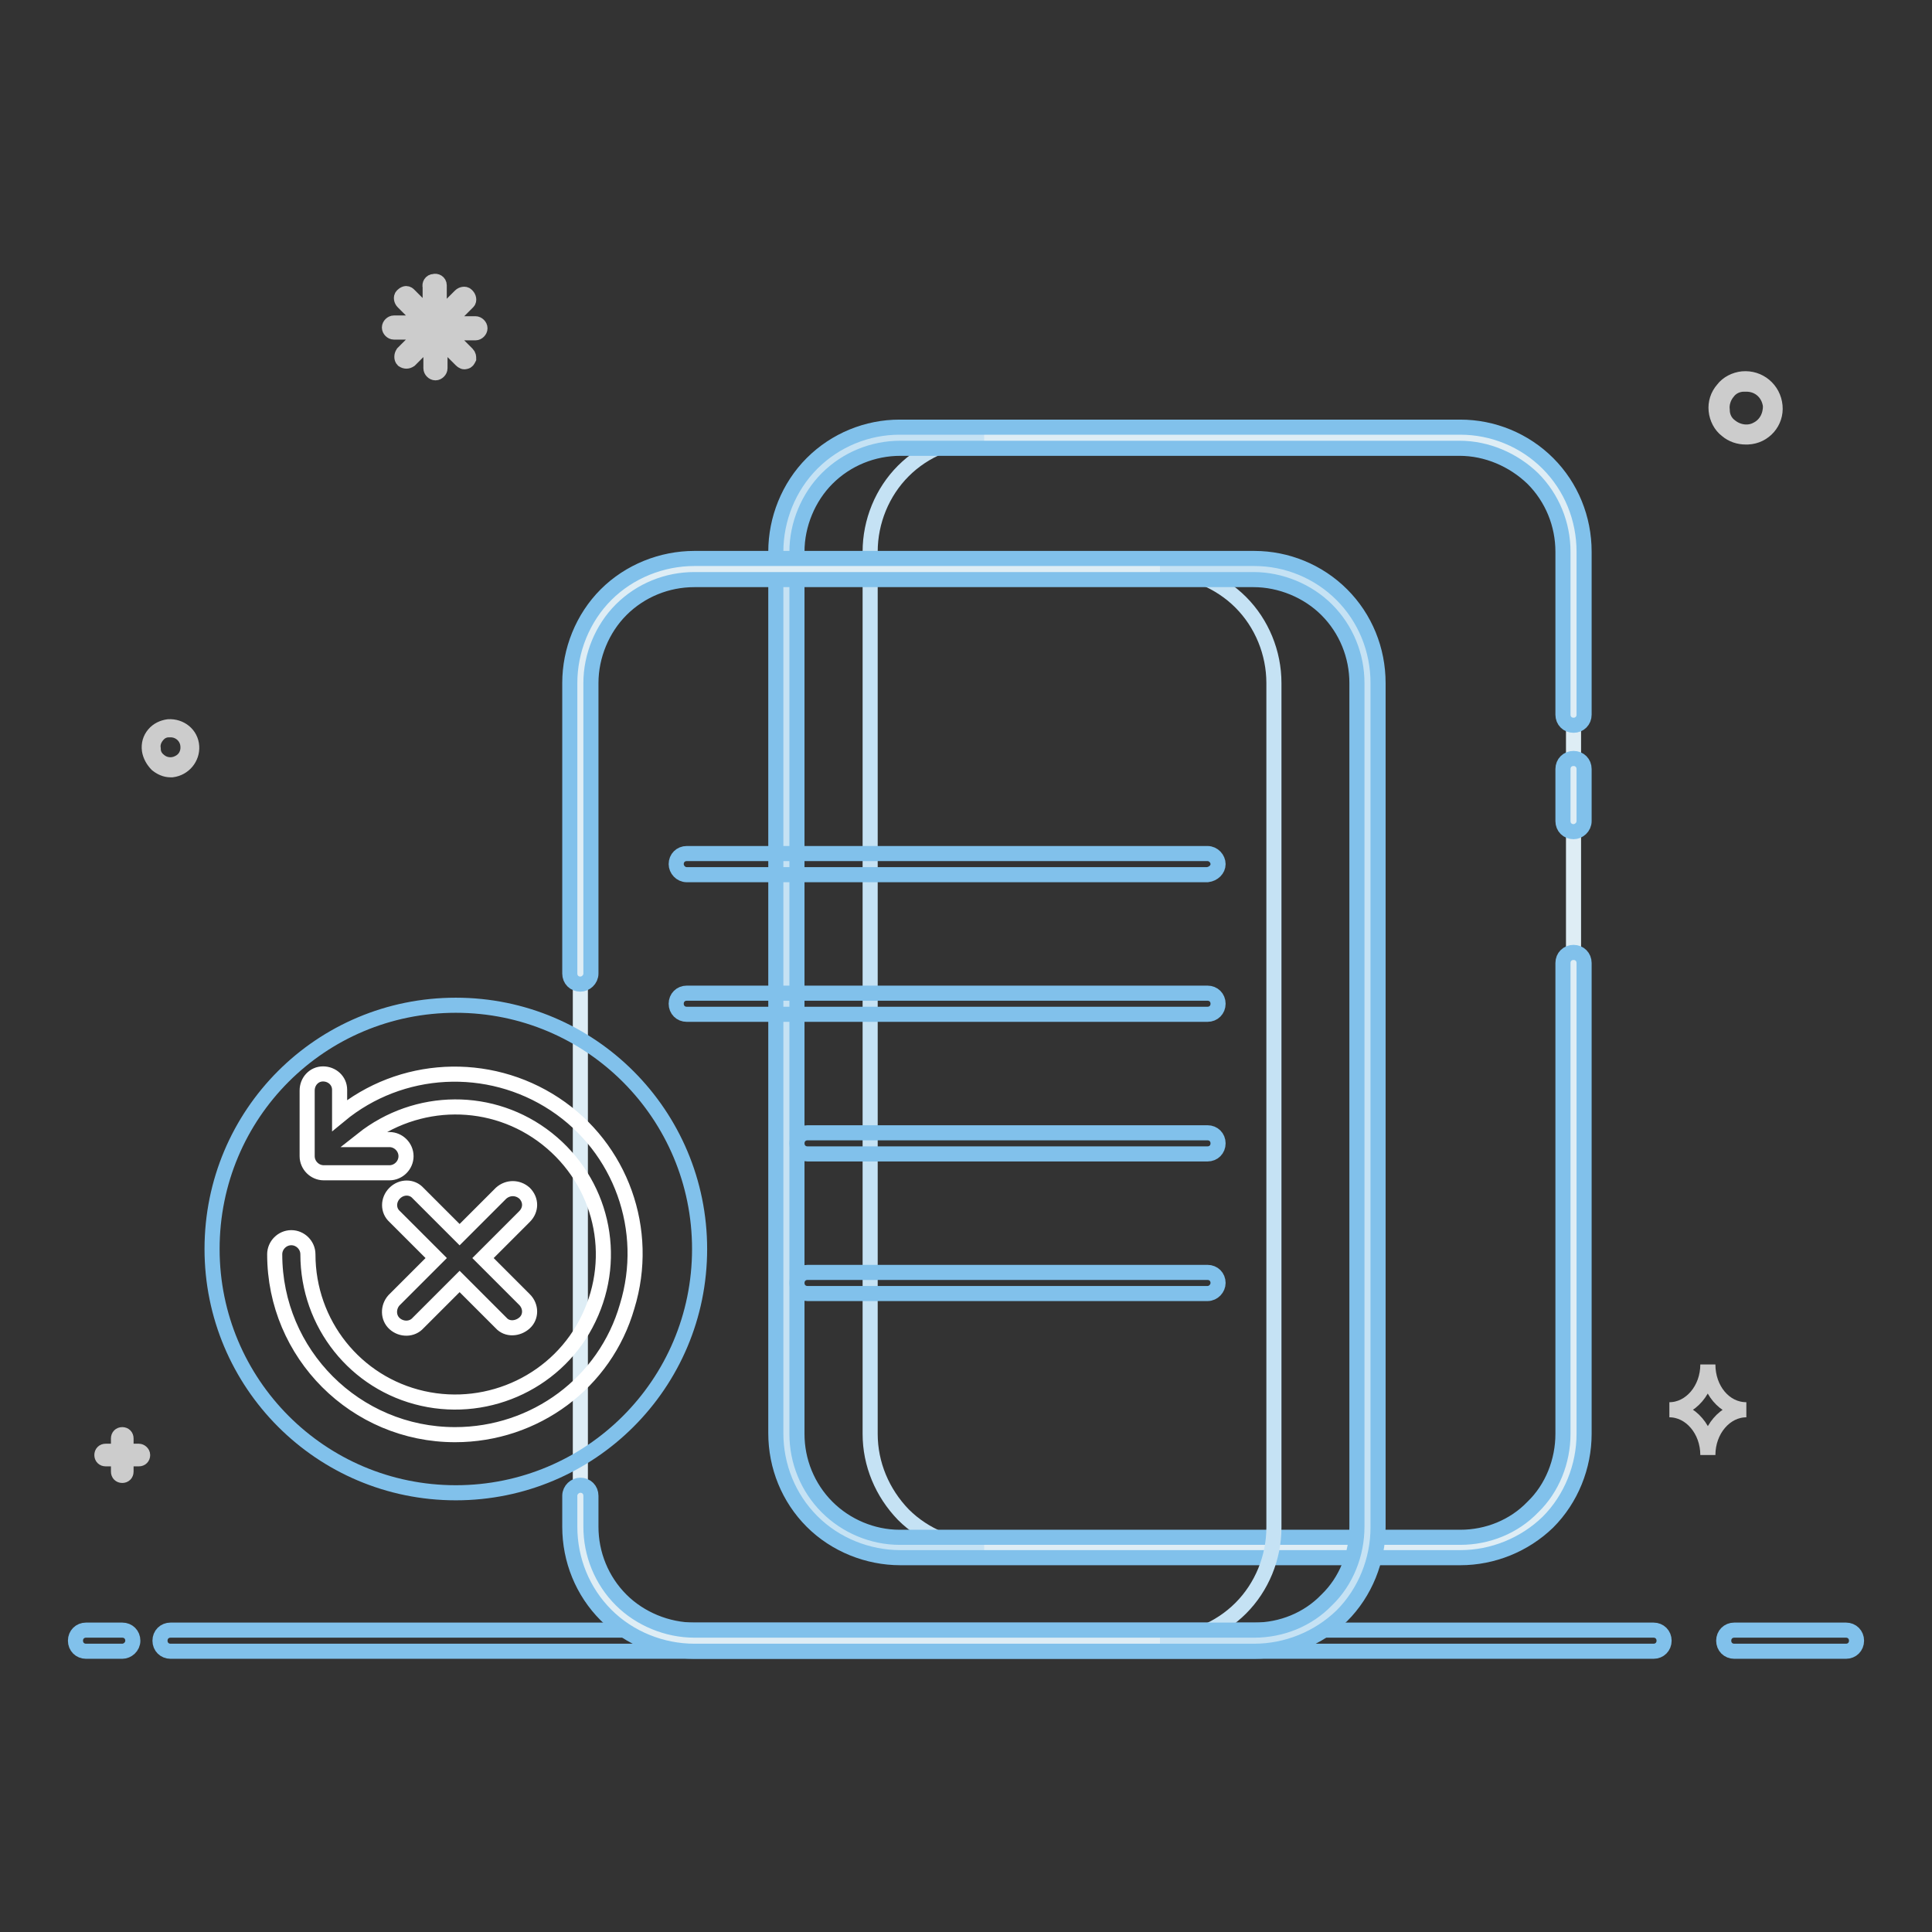 <?xml version="1.0" encoding="utf-8"?>
<!-- Svg Vector Icons : http://www.onlinewebfonts.com/icon -->
<!DOCTYPE svg PUBLIC "-//W3C//DTD SVG 1.1//EN" "http://www.w3.org/Graphics/SVG/1.1/DTD/svg11.dtd">
<svg version="1.1" xmlns="http://www.w3.org/2000/svg" xmlns:xlink="http://www.w3.org/1999/xlink" x="0px" y="0px" viewBox="0 0 256 256" enable-background="new 0 0 256 256" xml:space="preserve">
<rect x="0" y="0" width="256" height="256" fill="#333333" stroke="none"/>
<g> <path stroke-width="2" fill-opacity="0" stroke="#deedf5"  d="M204.1,62.4c-2.8-2.8-6.7-4.4-10.7-4.4h-74.1c-4,0-7.9,1.6-10.7,4.4c-2.8,2.8-4.4,6.7-4.4,10.7V190 c0,4,1.6,7.9,4.4,10.7c2.8,2.8,6.7,4.4,10.7,4.4h74.1c4,0,7.9-1.6,10.7-4.4c2.8-2.8,4.4-6.7,4.4-10.7V73.1 C208.5,69.1,206.9,65.2,204.1,62.4z"/> <path stroke-width="2" fill-opacity="0" stroke="#c5e2f4"  d="M115.3,190V73.1c0-4,1.6-7.9,4.4-10.7c2.8-2.8,6.7-4.4,10.7-4.4h-11.2c-4,0-7.9,1.6-10.7,4.4 c-2.8,2.8-4.4,6.7-4.4,10.7V190c0,4,1.6,7.9,4.4,10.7c2.8,2.8,6.7,4.4,10.7,4.4h11.2c-4,0-7.9-1.6-10.7-4.4 C116.9,197.8,115.3,194,115.3,190L115.3,190z"/> <path stroke-width="2" fill-opacity="0" stroke="#cccccc"  d="M25.4,98.9c-0.1-1.6-1.5-2.7-3.1-2.6c-0.7,0.1-1.4,0.4-1.9,1c-0.5,0.6-0.7,1.3-0.6,2.1 c0.1,0.7,0.5,1.4,1,1.9c0.5,0.4,1.1,0.7,1.8,0.7h0.2C24.4,101.8,25.5,100.4,25.4,98.9z M23.6,101.1c-0.8,0.4-1.8,0.3-2.5-0.3 c-0.5-0.4-0.8-0.9-0.8-1.6c-0.1-0.6,0.1-1.2,0.5-1.7c0.4-0.5,0.9-0.8,1.6-0.8h0.2c1.2,0,2.2,0.9,2.3,2.1 C25,99.8,24.5,100.7,23.6,101.1z M235.2,53.8c-0.2-2.2-2.1-3.8-4.3-3.6c-1,0.1-2,0.6-2.6,1.4c-0.7,0.8-1,1.8-0.9,2.8 c0.1,1,0.6,2,1.4,2.6c0.7,0.6,1.6,0.9,2.5,0.9h0.3C233.8,57.8,235.4,55.9,235.2,53.8z M232.8,56.9c-1.1,0.6-2.5,0.4-3.5-0.4 c-0.7-0.5-1.1-1.3-1.1-2.2c-0.1-0.8,0.2-1.7,0.7-2.3c0.5-0.7,1.3-1.1,2.2-1.1h0.3c1.7,0,3,1.2,3.2,2.9 C234.6,55.1,234,56.3,232.8,56.9L232.8,56.9z M57.7,49.4c-0.3,0-0.6-0.3-0.6-0.6v-3.9l-2.8,2.8c-0.3,0.2-0.6,0.2-0.9,0 c-0.2-0.2-0.2-0.6,0-0.9l2.8-2.8h-4c-0.3,0-0.6-0.3-0.6-0.6c0-0.3,0.3-0.6,0.6-0.6l0,0h4L53.4,40c-0.2-0.2-0.3-0.6-0.1-0.8 c0,0,0,0,0.1-0.1c0.1-0.1,0.3-0.2,0.4-0.2c0.2,0,0.3,0.1,0.4,0.2l2.8,2.8v-3.9c-0.1-0.3,0.1-0.7,0.5-0.7c0.3-0.1,0.7,0.1,0.7,0.5 c0,0.1,0,0.2,0,0.3v3.9l2.8-2.8c0.2-0.2,0.6-0.3,0.8-0.1c0,0,0,0,0.1,0.1c0.2,0.2,0.3,0.6,0.1,0.8c0,0,0,0-0.1,0.1l-2.8,2.8h3.9 c0.3,0,0.6,0.3,0.6,0.6c0,0.3-0.3,0.6-0.6,0.6h-3.9l2.8,2.8c0.2,0.2,0.2,0.4,0.2,0.6c-0.1,0.2-0.2,0.4-0.4,0.4 c-0.2,0.1-0.4,0-0.6-0.2l-2.8-2.8v3.9C58.3,49.1,58,49.4,57.7,49.4L57.7,49.4L57.7,49.4z M18.4,192.3h-1.7v-1.7 c0-0.3-0.2-0.5-0.5-0.5c-0.3,0-0.5,0.2-0.5,0.5v1.7H14c-0.3,0-0.5,0.2-0.5,0.5c0,0.3,0.2,0.5,0.5,0.5l0,0h1.7v1.7 c0,0.3,0.2,0.5,0.5,0.5c0,0,0,0,0,0l0,0c0.3,0,0.5-0.2,0.5-0.5v-1.7h1.7c0.3,0,0.5-0.2,0.5-0.5C18.9,192.5,18.6,192.3,18.4,192.3 L18.4,192.3z M226.3,180.8c0,3.3-2.3,6-5.1,6c2.8,0,5.1,2.7,5.1,6c0-3.3,2.3-6,5.1-6C228.5,186.8,226.3,184.1,226.3,180.8z"/> <path stroke-width="2" fill-opacity="0" stroke="#81c1eb"  d="M244.6,218.8h-14.8c-0.8,0-1.4-0.6-1.4-1.4c0-0.8,0.6-1.4,1.4-1.4h14.8c0.8,0,1.4,0.6,1.4,1.4 C246,218.2,245.4,218.8,244.6,218.8z M219.1,218.8H22.6c-0.8,0-1.4-0.6-1.4-1.4c0-0.8,0.6-1.4,1.4-1.4h196.5c0.8,0,1.4,0.6,1.4,1.4 C220.5,218.2,219.9,218.8,219.1,218.8z M16.2,218.8h-4.8c-0.8,0-1.4-0.6-1.4-1.4c0-0.8,0.6-1.4,1.4-1.4l0,0h4.8 c0.8,0,1.4,0.6,1.4,1.4C17.6,218.2,16.9,218.8,16.2,218.8z"/> <path stroke-width="2" fill-opacity="0" stroke="#81c1eb"  d="M193.5,206.4h-0.1h-74.1c-4.3,0-8.6-1.7-11.7-4.8c-3.1-3.1-4.8-7.3-4.8-11.7V73.1c0-4.3,1.7-8.6,4.8-11.7 c3.1-3.1,7.3-4.8,11.6-4.8l0.1,0h74.1l0.1,0c4.3,0,8.5,1.7,11.6,4.8c3.1,3.1,4.8,7.3,4.8,11.7v21.6c0,0.8-0.6,1.4-1.4,1.4 c-0.8,0-1.4-0.6-1.4-1.4V73.1c0-3.6-1.4-7.1-4-9.7c-2.6-2.5-6.1-4-9.7-4h-74.1c-3.6,0-7.1,1.4-9.7,4c-2.5,2.5-4,6.1-4,9.7V190 c0,3.6,1.4,7.1,4,9.7c2.5,2.5,6,4,9.6,4h0.1h74.1h0.1c3.6,0,7.1-1.4,9.6-4c2.6-2.5,4-6.1,4-9.7v-62.4c0-0.8,0.6-1.4,1.4-1.4 c0.8,0,1.4,0.6,1.4,1.4V190c0,4.3-1.7,8.6-4.8,11.7C202,204.7,197.8,206.4,193.5,206.4L193.5,206.4z"/> <path stroke-width="2" fill-opacity="0" stroke="#81c1eb"  d="M208.5,110.2c-0.8,0-1.4-0.6-1.4-1.4v-6.9c0-0.8,0.6-1.4,1.4-1.4s1.4,0.6,1.4,1.4l0,0v6.9 C209.9,109.6,209.2,110.2,208.5,110.2L208.5,110.2z"/> <path stroke-width="2" fill-opacity="0" stroke="#deedf5"  d="M176.8,79.8c-2.8-2.8-6.7-4.4-10.7-4.4H92c-4,0-7.9,1.6-10.7,4.4c-2.8,2.8-4.4,6.7-4.4,10.7v111.9 c0,4,1.6,7.9,4.4,10.7c2.8,2.8,6.7,4.4,10.7,4.4h74.1c4,0,7.9-1.6,10.7-4.4c2.8-2.8,4.4-6.7,4.4-10.7V90.5 C181.2,86.5,179.6,82.6,176.8,79.8z"/> <path stroke-width="2" fill-opacity="0" stroke="#c5e2f4"  d="M176.8,79.8c-2.8-2.8-6.7-4.4-10.7-4.4h-12.4c4,0,7.9,1.6,10.7,4.4s4.4,6.7,4.4,10.7v111.9 c0,4-1.6,7.9-4.4,10.7c-2.8,2.8-6.7,4.4-10.7,4.4h12.4c4,0,7.9-1.6,10.7-4.4c2.8-2.8,4.4-6.7,4.4-10.7V90.5 C181.2,86.5,179.6,82.6,176.8,79.8z"/> <path stroke-width="2" fill-opacity="0" stroke="#81c1eb"  d="M166.2,218.8h-0.1H92c-4.3,0-8.6-1.7-11.7-4.8c-3.1-3.1-4.8-7.3-4.8-11.7v-4.1c0-0.8,0.7-1.4,1.4-1.4 c0.8,0,1.4,0.6,1.4,1.4v4.1c0,3.6,1.4,7.1,4,9.7c2.5,2.5,6.1,4,9.7,4h74.1l0.1,0c3.6,0,7.1-1.4,9.6-4c2.6-2.5,4-6.1,4-9.7V90.5 c0-3.6-1.4-7.1-4-9.7c-2.5-2.5-6.1-4-9.7-4H92c-3.6,0-7.1,1.4-9.7,4c-2.5,2.5-4,6.1-4,9.7V129c0,0.8-0.7,1.4-1.4,1.4 c-0.8,0-1.4-0.6-1.4-1.4V90.5c0-4.3,1.7-8.6,4.8-11.7C83.4,75.7,87.7,74,92,74h74.1l0.1,0c4.3,0,8.5,1.7,11.6,4.8 c3.1,3.1,4.8,7.3,4.8,11.7v111.9c0,4.3-1.7,8.6-4.8,11.7C174.7,217.1,170.5,218.8,166.2,218.8z"/> <path stroke-width="2" fill-opacity="0" stroke="#81c1eb"  d="M28.1,165.5c0,17.8,14.4,32.3,32.3,32.3c17.8,0,32.3-14.4,32.3-32.3c0-17.8-14.4-32.3-32.3-32.3 C42.5,133.2,28.1,147.6,28.1,165.5z"/> <path stroke-width="2" fill-opacity="0" stroke="#81c1eb"  d="M160,171.4h-53c-0.8,0-1.4-0.6-1.4-1.4c0-0.8,0.6-1.4,1.4-1.4l0,0h53c0.8,0,1.4,0.6,1.4,1.4 C161.4,170.7,160.8,171.4,160,171.4L160,171.4z M160,152.9h-53c-0.8,0-1.4-0.6-1.4-1.4s0.6-1.4,1.4-1.4l0,0h53 c0.8,0,1.4,0.6,1.4,1.4S160.8,152.9,160,152.9L160,152.9z M160,134.4H91c-0.8,0-1.4-0.6-1.4-1.4s0.6-1.4,1.4-1.4l0,0H160 c0.8,0,1.4,0.6,1.4,1.4S160.8,134.4,160,134.4z M160,115.9H91c-0.8,0-1.4-0.7-1.4-1.4c0-0.8,0.6-1.4,1.4-1.4H160 c0.8,0,1.4,0.7,1.4,1.4C161.4,115.2,160.8,115.8,160,115.9z"/> <path stroke-width="2" fill-opacity="0" stroke="#ffffff"  d="M52.3,158.1c0.9-0.9,2.3-0.9,3.1,0l5.5,5.5l5.5-5.5c0.9-0.8,2.2-0.8,3.1,0c0.9,0.9,0.9,2.2,0,3.1l-5.5,5.5 l5.5,5.5c0.9,0.9,0.9,2.3,0,3.1s-2.3,0.9-3.1,0c0,0,0,0,0,0l-5.5-5.5l-5.5,5.5c-0.8,0.9-2.2,0.9-3.1,0.1c-0.9-0.8-0.9-2.2-0.1-3.1 c0,0,0,0,0.1-0.1l5.5-5.5l-5.5-5.5C51.4,160.4,51.4,159,52.3,158.1z"/> <path stroke-width="2" fill-opacity="0" stroke="#ffffff"  d="M60.3,190.1c-13.2,0-23.9-10.7-23.9-23.9c0-1.2,1-2.2,2.2-2.2c1.2,0,2.2,1,2.2,2.2l0,0 c0,9.2,6.3,17.1,15.2,19.1c8.9,2,18.1-2.4,22-10.6c4-8.3,1.7-18.1-5.5-23.8c-7.2-5.7-17.3-5.6-24.5,0.1h3.6c1.2,0,2.2,1,2.2,2.2 c0,1.2-1,2.2-2.2,2.2c0,0,0,0,0,0h-8.7c-1.2,0-2.2-1-2.2-2.2v-8.7c0-1.2,0.9-2.2,2.1-2.2c1.2,0,2.2,0.9,2.2,2.1c0,0,0,0.1,0,0.1 v3.3c8.1-6.7,19.7-7.3,28.5-1.5c8.8,5.8,12.7,16.7,9.6,26.8C80.2,183.2,70.9,190.1,60.3,190.1z"/></g>
</svg>